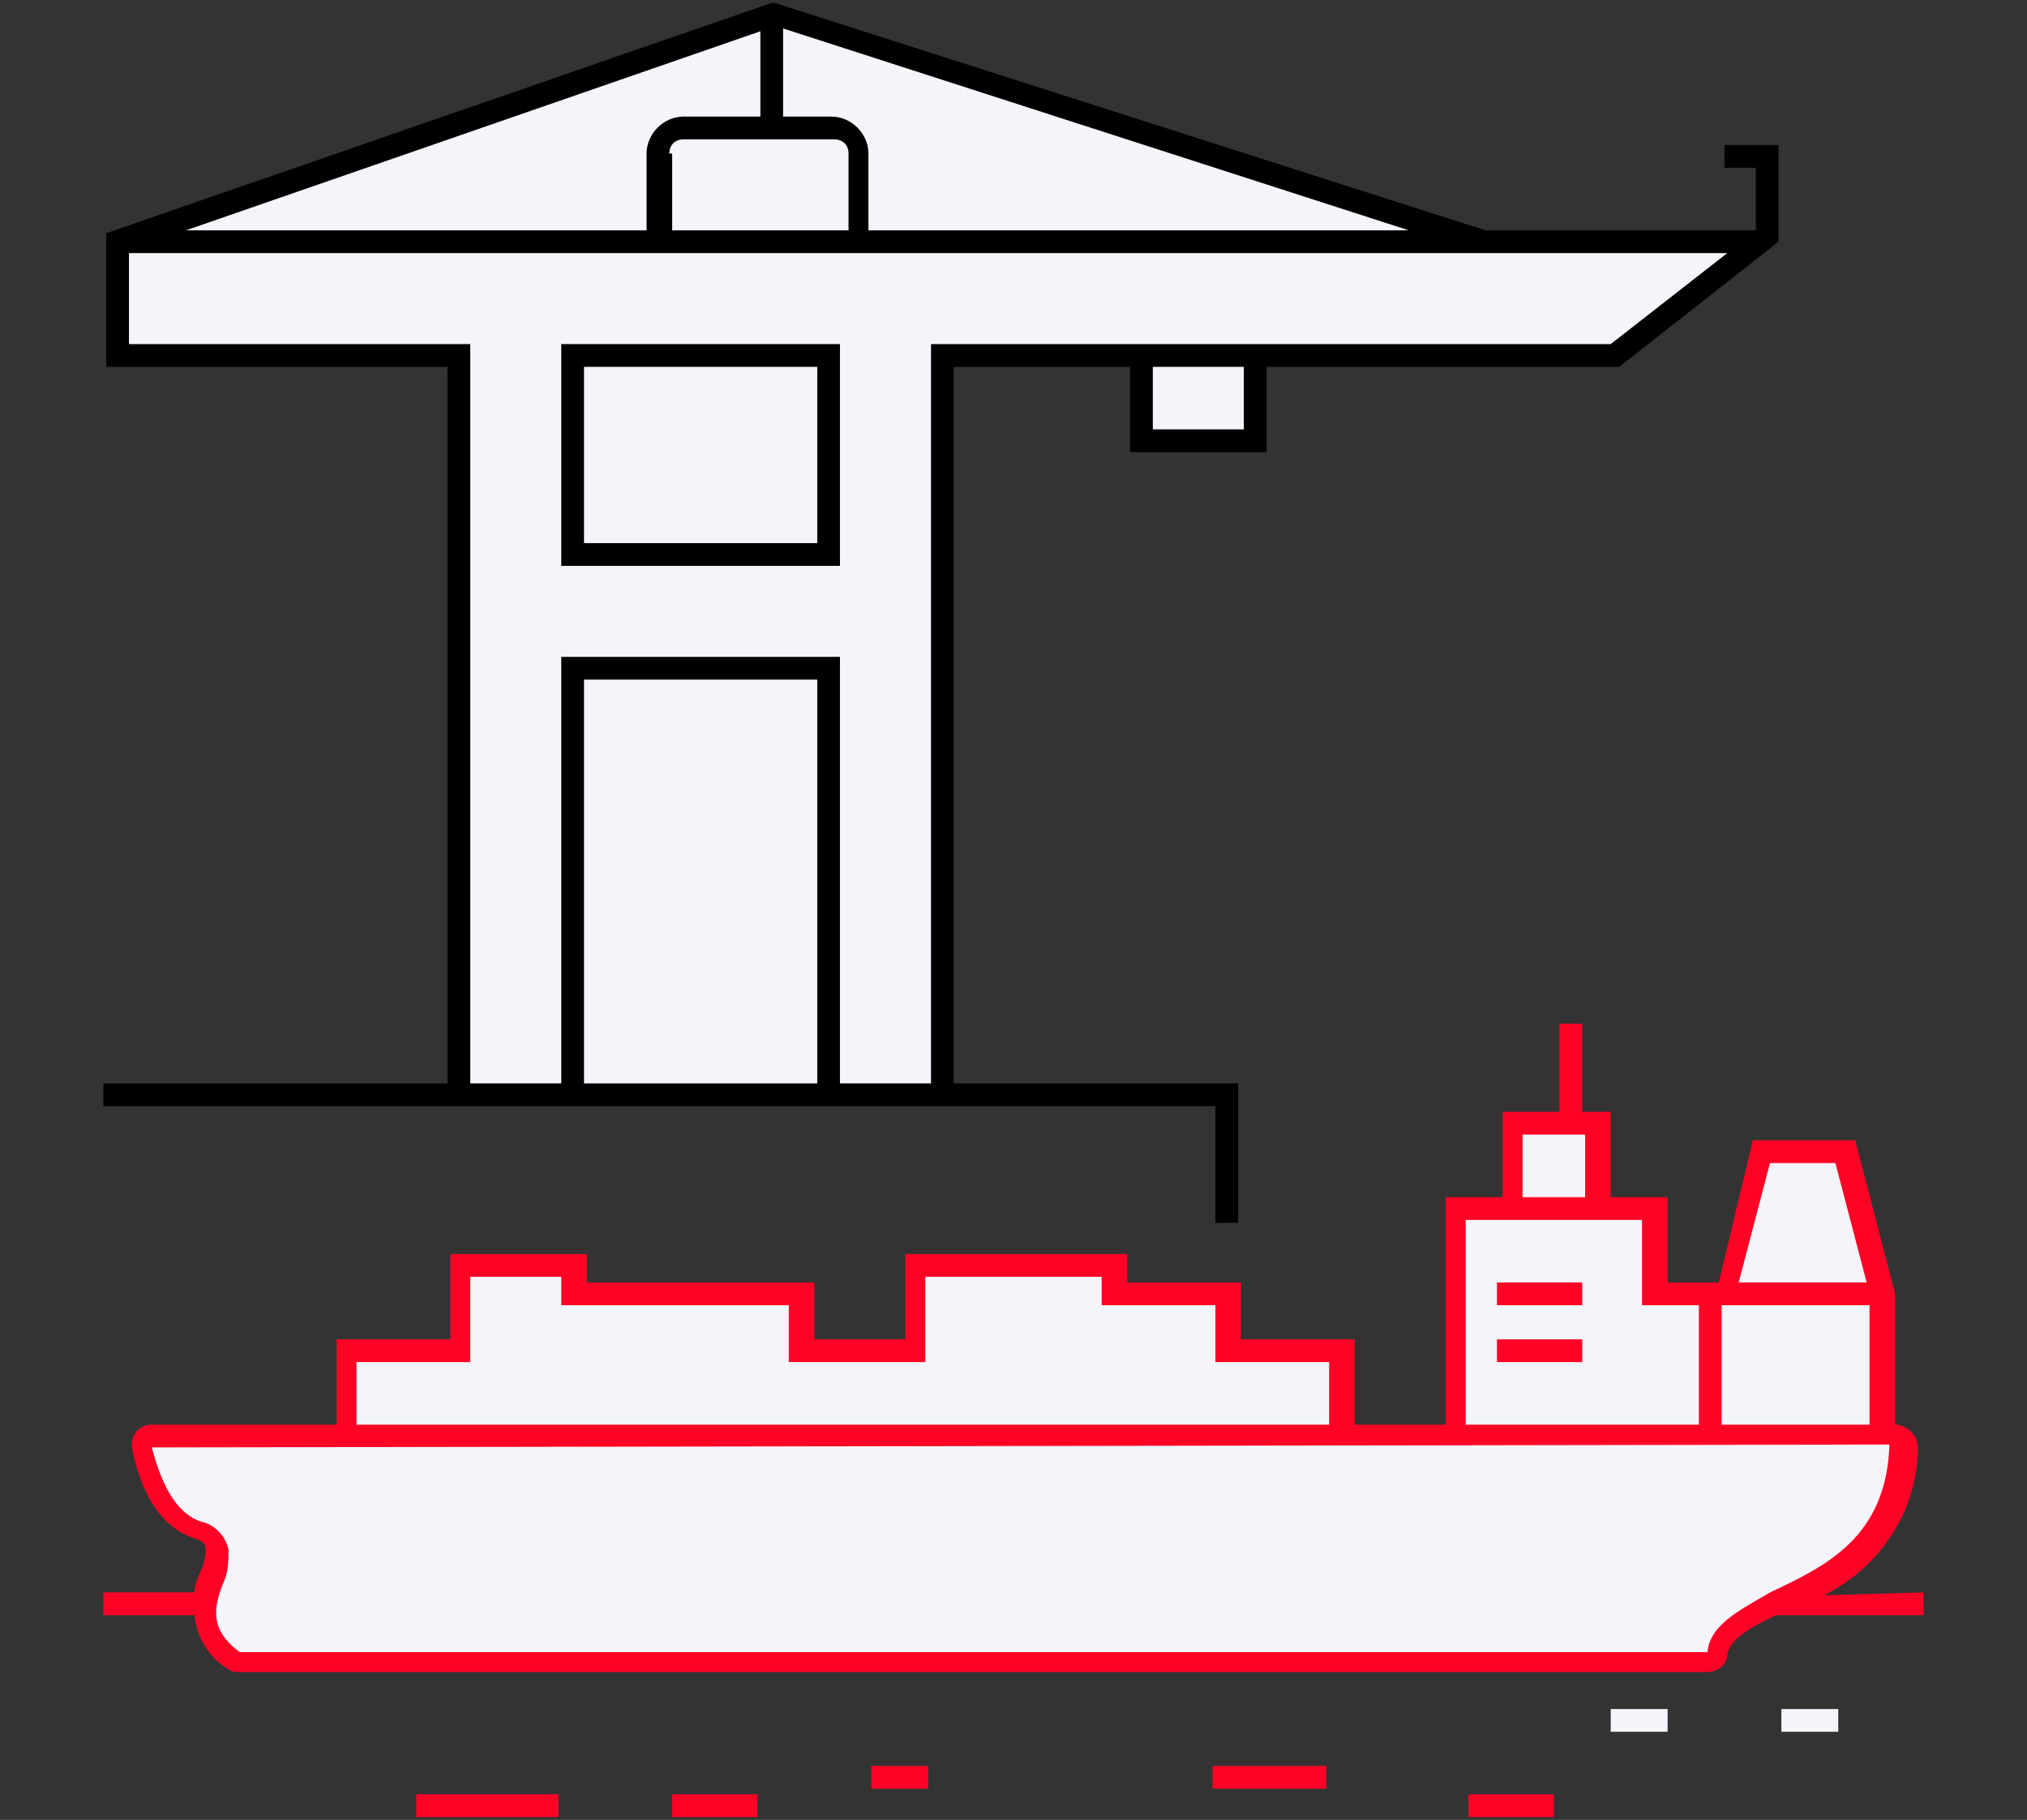 <svg width="49" height="44" viewBox="0 0 49 44" fill="none" xmlns="http://www.w3.org/2000/svg">
<rect x="0" y="0" width="49" height="44" fill="#333333" stroke="none"/>
<g clip-path="url(#clip0_1_236)">
<path d="M29.381 29.563H29.93V26.194H23.055V8.869H27.318V10.931H30.618V8.869H39.143L42.993 5.844V3.506H41.687V4.056H42.443V5.569H35.912L18.724 0.069H18.655L2.568 5.638V8.869H10.818V26.194H2.499V26.744H29.381V29.563Z" fill="black"/>
<path d="M30.068 8.869H27.868V10.381H30.068V8.869Z" fill="#F4F5FA"/>
<path d="M18.381 2.819H16.524C16.043 2.819 15.63 3.231 15.63 3.713V5.569H4.493L18.381 0.756V2.819Z" fill="#F4F5FA"/>
<path d="M16.18 3.713C16.18 3.506 16.318 3.369 16.524 3.369H20.168C20.374 3.369 20.512 3.506 20.512 3.713V5.569H16.249V3.713H16.18Z" fill="#F4F5FA"/>
<path d="M20.099 2.819H18.93V0.688L34.056 5.569H20.993V3.713C20.993 3.231 20.581 2.819 20.099 2.819Z" fill="#F4F5FA"/>
<path d="M3.118 8.319V6.119H41.755L38.937 8.319H22.506V26.194H20.305V15.881H13.568V26.194H11.368V8.319H3.118Z" fill="#F4F5FA"/>
<path d="M19.756 16.431H14.118V26.194H19.756V16.431Z" fill="#F4F5FA"/>
<path d="M20.305 8.319H13.568V13.681H20.305V8.319Z" fill="black"/>
<path d="M19.756 13.131H14.118V8.869H19.756V13.131Z" fill="#F4F5FA"/>
<path d="M44.093 38.569C45.468 37.881 46.362 36.506 46.362 34.994C46.362 34.719 46.156 34.513 45.88 34.444H45.812V31.281L44.849 27.569H42.374L41.549 31.006H40.312V28.944H38.937V26.881H38.249V24.75H37.699V26.881H36.324V28.944H34.949V34.444H32.749V32.381H29.999V31.006H27.249V30.319H21.887V32.381H19.687V31.006H14.187V30.319H10.887V32.381H8.137V34.444H3.668C3.393 34.444 3.187 34.65 3.187 34.925V34.994C3.324 35.681 3.668 36.85 4.699 37.194C4.974 37.263 4.974 37.4 4.974 37.469C4.974 37.675 4.906 37.881 4.837 38.019C4.768 38.156 4.699 38.363 4.699 38.5H2.499V39.05H4.699C4.768 39.6 5.043 40.081 5.524 40.356C5.593 40.425 5.731 40.425 5.799 40.425H41.274C41.549 40.425 41.755 40.219 41.755 40.013C41.824 39.6 42.374 39.325 42.924 39.05H46.499V38.5L44.093 38.569Z" fill="#FF0326"/>
<path d="M42.787 28.119H44.368L45.124 31.006H42.031L42.787 28.119Z" fill="#F4F5FA"/>
<path d="M41.893 31.556H45.193V34.444H41.618V31.556H41.893Z" fill="#F4F5FA"/>
<path d="M38.318 27.431H36.806V28.944H38.318V27.431Z" fill="#F4F5FA"/>
<path d="M35.431 29.494H39.693V31.556H41.068V34.444H35.431V29.494Z" fill="#F4F5FA"/>
<path d="M8.618 32.931H11.368V30.869H13.568V31.556H19.068V32.931H22.368V30.869H26.631V31.556H29.381V32.931H32.13V34.444H8.618V32.931Z" fill="#F4F5FA"/>
<path d="M41.274 39.944H5.799C5.043 39.394 5.181 38.844 5.387 38.294C5.524 38.019 5.524 37.744 5.524 37.469C5.456 37.125 5.181 36.85 4.837 36.781C4.081 36.506 3.806 35.475 3.668 34.994L45.674 34.925C45.605 37.194 44.093 37.881 42.787 38.5C42.099 38.913 41.343 39.256 41.274 39.944Z" fill="#F4F5FA"/>
<path d="M32.062 42.694H29.312V43.244H32.062V42.694Z" fill="#FF0326"/>
<path d="M40.312 41.319H38.937V41.869H40.312V41.319Z" fill="#F4F5FA"/>
<path d="M44.437 41.319H43.062V41.869H44.437V41.319Z" fill="#F4F5FA"/>
<path d="M22.437 42.694H21.062V43.244H22.437V42.694Z" fill="#FF0326"/>
<path d="M37.562 43.381H35.499V43.931H37.562V43.381Z" fill="#FF0326"/>
<path d="M13.499 43.381H10.062V43.931H13.499V43.381Z" fill="#FF0326"/>
<path d="M18.312 43.381H16.249V43.931H18.312V43.381Z" fill="#FF0326"/>
<path d="M38.249 31.006H36.187V31.556H38.249V31.006Z" fill="#FF0326"/>
<path d="M38.249 32.381H36.187V32.931H38.249V32.381Z" fill="#FF0326"/>
</g>
<defs>
<clipPath id="clip0_1_236">
<rect width="48" height="44" fill="white" transform="translate(0.499 0)"/>
</clipPath>
</defs>
</svg>
